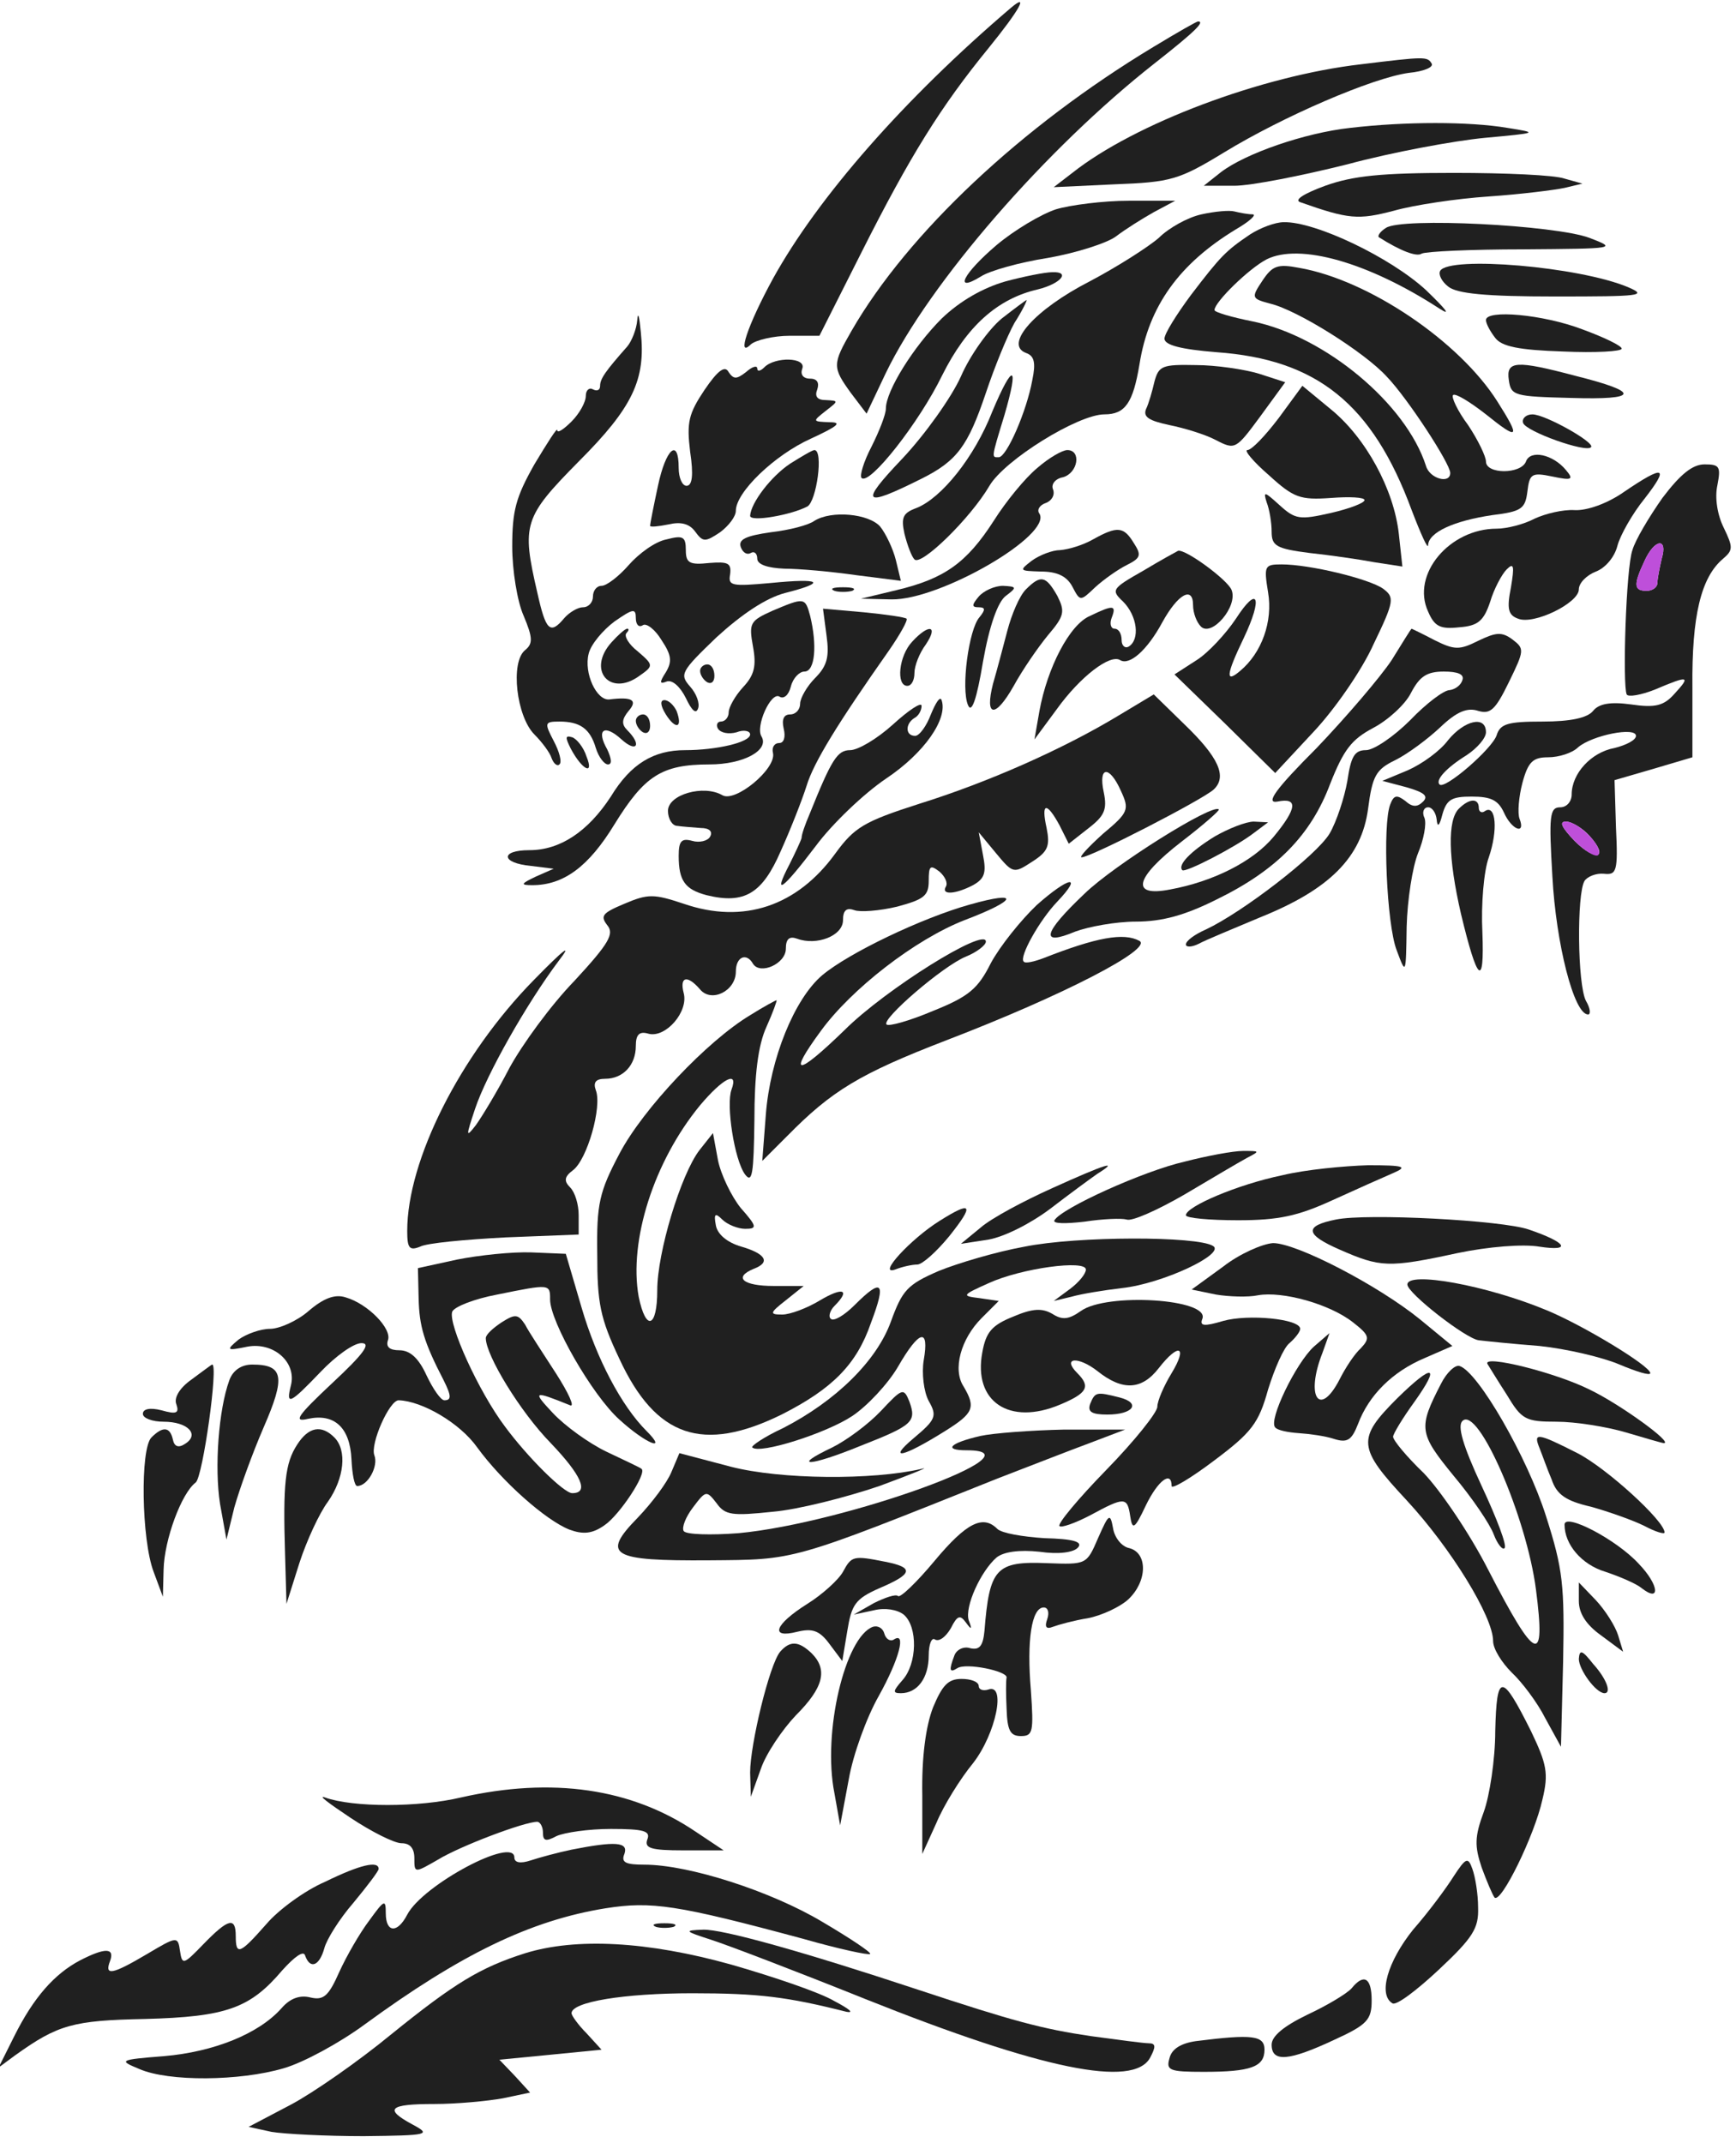 <?xml version="1.0" encoding="UTF-8"?>
<!--?xml version="1.0" standalone="no"?-->
<svg xmlns="http://www.w3.org/2000/svg" version="1.0" width="243pt" height="300pt" viewBox="0 0 243 300" preserveAspectRatio="xMidYMid meet">
  <g transform="translate(0,300) scale(0.1,-0.1)" fill="#202020" stroke="none">
    <path class="node" id="node1" d="M1415 2989 c-149 -127 -270 -265 -333 -379 -36 -66 -51 -112 -31 -92 7 6 32 12 54 12 l42 0 59 117 c68 135 111 204 178 286 43 53 57 78 31 56z"></path>
    <path class="node" id="node2" d="M1614 2934 c-184 -111 -343 -260 -422 -397 -27 -47 -27 -51 -1 -87 l22 -29 27 57 c61 126 224 314 377 434 56 44 70 58 60 58 -2 0 -30 -16 -63 -36z"></path>
    <path class="node" id="node3" d="M1905 2910 c-139 -16 -317 -83 -404 -152 l-26 -20 85 4 c79 3 90 6 154 45 82 50 207 104 258 111 21 2 35 8 32 13 -6 10 -9 10 -99 -1z"></path>
    <path class="node" id="node4" d="M1890 2821 c-64 -7 -147 -36 -181 -62 l-24 -19 43 0 c23 0 94 14 158 30 63 17 150 33 192 37 75 7 76 7 32 14 -53 9 -143 9 -220 0z"></path>
    <path class="node" id="node5" d="M1855 2740 c-30 -11 -44 -20 -35 -23 68 -24 81 -25 131 -12 28 8 88 17 133 20 44 3 92 9 106 12 l25 6 -25 7 c-14 5 -83 8 -155 8 -101 0 -141 -4 -180 -18z"></path>
    <path class="node" id="node6" d="M1478 2707 c-21 -7 -58 -29 -83 -50 -47 -40 -61 -68 -22 -44 12 8 55 20 94 26 40 7 83 21 95 30 13 10 37 25 53 34 l30 16 -65 0 c-36 0 -82 -6 -102 -12z"></path>
    <path class="node" id="node7" d="M1682 2700 c-19 -4 -46 -19 -60 -33 -15 -13 -59 -41 -97 -61 -76 -39 -120 -88 -89 -100 12 -4 14 -14 9 -38 -8 -44 -36 -108 -47 -108 -10 0 -11 -3 8 59 21 72 12 74 -17 5 -25 -64 -71 -121 -106 -135 -19 -7 -22 -13 -17 -36 4 -16 10 -32 14 -36 9 -10 78 57 105 103 21 36 124 100 161 100 29 0 40 16 49 70 13 82 56 141 135 189 19 11 30 21 23 21 -6 0 -17 2 -25 4 -7 2 -28 0 -46 -4z"></path>
    <path class="node" id="node8" d="M1750 2672 c-34 -23 -41 -30 -83 -85 -20 -27 -37 -54 -37 -61 0 -9 23 -15 73 -19 140 -10 218 -72 273 -221 13 -34 23 -56 23 -49 1 18 36 34 90 42 41 5 46 9 49 33 3 25 6 27 35 21 28 -6 30 -4 19 9 -18 22 -50 29 -56 12 -7 -18 -56 -18 -56 0 0 7 -11 30 -25 51 -15 20 -24 40 -21 42 3 3 23 -9 46 -27 46 -37 49 -34 16 18 -53 84 -180 170 -277 187 -31 6 -38 3 -52 -18 -16 -24 -15 -25 11 -32 38 -9 132 -68 163 -102 29 -30 89 -122 89 -135 0 -16 -29 -8 -34 10 -28 87 -141 181 -242 202 -30 6 -54 13 -54 16 0 11 48 58 73 71 46 23 142 -4 242 -69 17 -11 9 -1 -19 26 -50 46 -155 96 -199 95 -12 0 -33 -8 -47 -17z"></path>
    <path class="node" id="node9" d="M1940 2681 c-8 -5 -12 -11 -10 -13 30 -19 53 -28 60 -23 6 3 69 6 142 6 130 1 132 1 93 16 -48 18 -263 29 -285 14z"></path>
    <path class="node" id="node10" d="M2016 2621 c-3 -5 2 -15 11 -22 12 -10 52 -14 150 -14 119 0 130 1 102 13 -69 29 -250 44 -263 23z"></path>
    <path class="node" id="node11" d="M1407 2606 c-31 -9 -63 -27 -89 -52 -39 -39 -78 -101 -78 -126 0 -8 -9 -31 -20 -53 -11 -21 -17 -41 -14 -44 11 -11 81 78 113 144 34 68 77 107 134 120 32 8 46 25 20 24 -10 0 -40 -6 -66 -13z"></path>
    <path class="node" id="node12" d="M1402 2554 c-18 -15 -44 -51 -57 -81 -13 -29 -50 -81 -82 -115 -61 -64 -55 -69 27 -28 50 25 65 46 90 120 12 36 30 80 40 98 11 17 18 32 17 32 -1 0 -17 -12 -35 -26z"></path>
    <path class="node" id="node13" d="M892 2552 c-1 -13 -8 -30 -14 -37 -30 -34 -38 -45 -38 -55 0 -6 -4 -8 -10 -5 -5 3 -10 -1 -10 -9 0 -9 -9 -25 -20 -36 -11 -11 -20 -17 -20 -12 0 4 -14 -18 -32 -48 -26 -46 -31 -65 -31 -115 0 -33 7 -77 16 -97 13 -31 13 -39 2 -48 -21 -17 -12 -93 13 -118 11 -11 22 -26 24 -33 3 -8 8 -12 11 -9 4 3 0 18 -8 33 -13 25 -13 27 8 27 29 0 43 -10 51 -37 4 -13 12 -23 17 -23 6 0 5 8 -1 21 -16 28 -4 36 20 14 21 -19 29 -8 8 13 -8 8 -8 15 2 27 13 15 5 20 -27 16 -18 -2 -36 37 -29 64 3 13 20 33 36 45 26 18 30 19 30 5 0 -9 4 -14 10 -10 5 3 17 -6 26 -21 14 -21 15 -30 6 -45 -9 -14 -9 -17 1 -13 8 3 19 -7 27 -23 8 -17 14 -23 17 -15 3 7 -2 21 -11 31 -15 17 -13 21 37 69 35 32 69 55 96 62 59 15 51 21 -20 14 -55 -5 -60 -4 -57 12 2 16 -3 18 -29 16 -28 -3 -33 0 -33 18 0 19 -4 21 -27 15 -16 -3 -39 -20 -53 -36 -14 -16 -31 -29 -38 -29 -7 0 -12 -7 -12 -15 0 -8 -6 -15 -14 -15 -7 0 -19 -7 -26 -15 -20 -24 -26 -18 -38 36 -22 95 -19 105 58 183 76 76 94 115 87 181 -2 22 -4 30 -5 17z"></path>
    <path class="node" id="node14" d="M2080 2552 c0 -5 6 -16 13 -25 9 -12 33 -17 95 -19 45 -2 82 0 82 4 0 4 -25 16 -55 27 -55 21 -135 28 -135 13z"></path>
    <path class="node" id="node15" d="M1070 2486 c-6 -6 -10 -6 -10 -2 0 5 -7 3 -16 -5 -13 -10 -17 -10 -24 0 -5 10 -15 3 -34 -25 -22 -33 -25 -45 -20 -86 5 -33 3 -48 -5 -48 -6 0 -11 11 -11 25 0 43 -18 27 -29 -25 -6 -28 -11 -53 -11 -56 0 -2 11 -1 26 2 17 4 29 1 37 -10 11 -15 14 -15 35 -1 12 9 22 22 22 30 0 26 54 78 105 101 39 18 44 23 26 23 -24 1 -24 1 -5 16 18 14 18 14 0 15 -12 0 -16 5 -12 15 3 9 0 15 -10 15 -10 0 -14 6 -11 14 6 16 -38 17 -53 2z"></path>
    <path class="node" id="node16" d="M1616 2466 c-3 -13 -8 -31 -12 -39 -4 -11 5 -16 33 -22 20 -4 50 -13 65 -21 27 -14 28 -13 62 33 l35 48 -37 12 c-20 6 -60 12 -88 12 -47 1 -52 -1 -58 -23z"></path>
    <path class="node" id="node17" d="M2112 2468 c3 -22 8 -23 87 -25 96 -3 98 8 6 31 -83 22 -97 21 -93 -6z"></path>
    <path class="node" id="node18" d="M1790 2415 c-19 -25 -38 -45 -44 -45 -5 0 8 -16 30 -35 35 -32 44 -35 87 -32 26 2 47 1 47 -3 0 -4 -21 -12 -47 -18 -44 -10 -50 -9 -72 11 -21 19 -23 20 -18 4 4 -10 7 -29 7 -41 0 -20 6 -24 53 -30 28 -3 70 -9 91 -13 l39 -6 -5 46 c-7 62 -46 134 -95 174 l-40 33 -33 -45z"></path>
    <path class="node" id="node19" d="M2132 2408 c4 -12 88 -42 95 -34 7 6 -64 46 -82 46 -9 0 -15 -6 -13 -12z"></path>
    <path class="node" id="node20" d="M1106 2351 c-27 -18 -55 -55 -56 -73 0 -9 57 1 80 13 13 7 23 79 10 79 -3 0 -18 -9 -34 -19z"></path>
    <path class="node" id="node21" d="M1452 2345 c-17 -14 -44 -47 -61 -74 -38 -59 -69 -81 -136 -97 l-50 -12 43 -1 c68 -1 225 90 207 120 -4 5 0 12 9 15 8 3 13 11 10 19 -3 7 3 15 14 17 21 6 26 38 6 38 -7 0 -26 -11 -42 -25z"></path>
    <path class="node" id="node22" d="M2327 2303 c-19 -27 -38 -59 -42 -73 -9 -25 -14 -189 -8 -202 2 -4 20 -1 40 7 47 20 50 19 27 -6 -15 -17 -27 -20 -61 -15 -29 4 -45 1 -53 -9 -8 -10 -32 -15 -71 -15 -48 0 -59 -3 -64 -19 -6 -19 -73 -77 -80 -69 -6 6 9 23 38 41 15 10 27 24 27 32 0 24 -30 17 -53 -11 -11 -15 -36 -33 -56 -42 l-36 -15 34 -9 c24 -7 31 -12 23 -20 -8 -8 -15 -8 -25 1 -12 9 -16 8 -21 -5 -11 -28 -5 -168 9 -204 13 -35 13 -35 14 33 1 37 8 83 16 103 8 19 12 41 9 49 -4 8 -1 15 5 15 6 0 11 -8 12 -17 1 -12 4 -9 8 7 6 21 13 25 41 25 27 0 37 -5 45 -22 11 -25 31 -32 22 -9 -3 8 -1 31 4 50 8 30 15 36 36 36 15 0 34 6 42 14 20 17 81 29 81 16 0 -6 -14 -13 -30 -17 -33 -6 -60 -36 -60 -65 0 -10 -7 -18 -16 -18 -15 0 -16 -12 -11 -97 5 -93 30 -193 50 -193 4 0 3 9 -3 19 -12 23 -13 150 -2 168 4 6 16 11 27 10 18 -2 20 3 17 65 l-2 66 55 16 54 16 0 98 c-1 100 12 154 43 180 14 12 14 16 1 43 -9 18 -13 42 -9 60 5 26 3 29 -18 29 -17 0 -34 -14 -59 -47z m-1 -85 c-3 -13 -6 -28 -6 -34 0 -6 -7 -11 -15 -11 -18 0 -19 8 -3 42 14 31 33 33 24 3z m-101 -388 c28 -31 9 -37 -21 -7 -18 19 -22 27 -12 27 8 0 23 -9 33 -20z"></path>
    <path class="node" id="node23" d="M2274 2312 c-24 -17 -53 -27 -70 -26 -16 1 -41 -5 -56 -12 -15 -8 -39 -14 -53 -14 -66 0 -120 -64 -96 -116 9 -21 17 -25 44 -22 26 2 34 9 43 36 5 17 16 38 23 45 10 10 11 5 6 -25 -6 -30 -4 -39 10 -44 22 -9 85 22 85 41 0 9 11 20 24 25 13 5 26 20 30 36 4 15 21 45 38 66 35 45 28 48 -28 10z"></path>
    <path class="node" id="node24" d="M1140 2271 c-8 -6 -35 -13 -61 -16 -35 -5 -46 -10 -42 -21 3 -8 9 -11 14 -8 5 3 9 -1 9 -8 0 -8 14 -13 38 -14 20 0 65 -4 100 -9 l63 -8 -7 29 c-4 16 -14 37 -22 47 -16 18 -68 23 -92 8z"></path>
    <path class="node" id="node25" d="M1530 2245 c-14 -8 -34 -14 -46 -15 -11 0 -29 -7 -40 -15 -18 -14 -17 -14 13 -15 22 0 36 -6 44 -21 11 -21 11 -21 32 -1 12 11 32 25 44 31 20 10 21 14 10 31 -14 23 -23 24 -57 5z"></path>
    <path class="node" id="node26" d="M1600 2201 c-44 -25 -45 -27 -28 -43 20 -20 24 -53 8 -63 -5 -3 -10 1 -10 9 0 9 -4 16 -10 16 -5 0 -7 7 -4 15 7 18 3 19 -30 3 -29 -12 -60 -73 -71 -133 l-7 -40 31 42 c33 46 75 78 89 69 13 -8 38 14 59 53 22 40 43 51 43 24 0 -11 5 -24 11 -30 15 -15 52 28 43 51 -5 14 -65 58 -75 55 -2 -1 -24 -13 -49 -28z"></path>
    <path class="node" id="node27" d="M1775 2171 c7 -41 -9 -85 -39 -110 -21 -18 -20 -6 5 46 27 57 20 75 -11 27 -14 -21 -39 -48 -55 -58 l-31 -20 71 -69 70 -69 54 58 c30 32 68 87 84 123 29 60 29 65 13 77 -20 14 -103 34 -142 34 -24 0 -25 -2 -19 -39z"></path>
    <path class="node" id="node28" d="M1436 2175 c-9 -9 -20 -35 -26 -58 -6 -23 -15 -57 -20 -74 -12 -47 3 -49 29 -3 12 22 34 54 48 71 23 27 24 33 13 55 -16 28 -23 30 -44 9z"></path>
    <path class="node" id="node29" d="M1168 2173 c6 -2 18 -2 25 0 6 3 1 5 -13 5 -14 0 -19 -2 -12 -5z"></path>
    <path class="node" id="node30" d="M1370 2165 c-10 -12 -10 -15 0 -15 9 0 10 -3 1 -14 -15 -17 -26 -100 -16 -123 5 -12 12 7 21 61 9 51 21 84 32 92 16 12 15 13 -4 14 -12 0 -27 -7 -34 -15z"></path>
    <path class="node" id="node31" d="M1081 2145 c-31 -14 -33 -17 -27 -50 5 -27 2 -40 -14 -57 -11 -12 -20 -28 -20 -35 0 -7 -5 -13 -11 -13 -5 0 -7 -5 -4 -10 4 -6 15 -8 26 -5 10 4 19 2 19 -3 0 -11 -47 -22 -91 -22 -44 0 -76 -19 -104 -65 -32 -49 -71 -75 -114 -75 -41 0 -40 -18 2 -22 l32 -4 -25 -11 c-21 -10 -22 -12 -5 -12 44 0 79 26 115 85 42 68 66 84 133 84 48 0 84 20 73 39 -9 14 13 63 25 56 6 -4 13 2 16 14 3 12 12 21 19 21 15 0 18 37 8 78 -7 26 -8 26 -53 7z"></path>
    <path class="node" id="node32" d="M1157 2110 c4 -29 1 -42 -16 -59 -11 -11 -21 -28 -21 -36 0 -8 -6 -15 -14 -15 -9 0 -12 -7 -9 -20 3 -12 0 -20 -6 -20 -7 0 -11 -6 -9 -14 5 -22 -53 -70 -71 -59 -26 15 -76 1 -76 -22 0 -11 6 -21 13 -21 6 -1 21 -2 33 -3 12 0 17 -5 13 -12 -3 -6 -15 -9 -25 -6 -15 4 -19 0 -19 -21 0 -35 9 -47 39 -55 53 -13 78 2 104 62 14 31 30 72 36 91 10 33 44 88 115 189 16 23 27 43 25 45 -2 2 -29 6 -60 9 l-57 5 5 -38z"></path>
    <path class="node" id="node33" d="M856 2101 c-35 -39 -2 -77 39 -47 20 14 20 15 -2 34 -13 10 -20 22 -16 26 3 3 4 6 1 6 -3 0 -13 -9 -22 -19z"></path>
    <path class="node" id="node34" d="M1277 2102 c-19 -20 -23 -62 -7 -62 6 0 10 8 10 18 0 10 7 28 16 40 18 27 4 29 -19 4z"></path>
    <path class="node" id="node35" d="M1948 2076 c-16 -24 -63 -79 -105 -123 -58 -58 -72 -78 -55 -75 29 6 28 -9 -5 -49 -29 -35 -85 -63 -145 -74 -56 -11 -50 16 16 67 30 23 54 44 52 45 -8 9 -147 -78 -188 -118 -58 -55 -63 -74 -13 -53 19 7 57 14 85 14 37 0 69 9 113 31 84 41 132 90 159 162 19 48 30 62 60 78 21 11 45 33 53 49 12 23 22 30 46 30 20 0 29 -4 26 -12 -2 -7 -10 -13 -18 -14 -8 0 -33 -19 -55 -42 -23 -23 -51 -42 -62 -42 -16 0 -21 -9 -26 -43 -4 -23 -15 -57 -25 -74 -19 -31 -122 -110 -173 -134 -16 -7 -28 -16 -28 -21 0 -4 8 -4 18 1 9 5 48 21 86 37 97 39 142 84 151 152 6 46 11 55 38 68 18 9 46 30 63 46 23 22 38 28 53 23 17 -5 24 1 43 40 22 45 22 47 5 60 -15 11 -23 10 -48 -2 -26 -13 -33 -13 -61 1 -17 9 -32 16 -32 16 -1 0 -13 -20 -28 -44z"></path>
    <path class="node" id="node36" d="M980 2061 c0 -6 5 -13 10 -16 6 -3 10 1 10 9 0 9 -4 16 -10 16 -5 0 -10 -4 -10 -9z"></path>
    <path class="node" id="node37" d="M1303 2000 c-6 -16 -16 -30 -22 -30 -14 0 -14 17 -1 25 6 3 10 11 10 17 0 6 -18 -6 -40 -26 -22 -20 -49 -36 -60 -36 -18 0 -26 -13 -57 -90 -6 -14 -11 -28 -11 -33 -1 -4 -9 -21 -17 -37 -24 -46 -10 -36 37 26 23 31 67 73 98 94 54 36 87 84 78 110 -2 6 -8 -3 -15 -20z"></path>
    <path class="node" id="node38" d="M1565 1998 c-78 -47 -182 -93 -278 -123 -78 -25 -91 -33 -118 -70 -53 -73 -128 -99 -212 -70 -42 14 -50 14 -83 0 -31 -13 -34 -17 -24 -30 10 -12 3 -25 -46 -78 -33 -34 -73 -89 -91 -122 -17 -33 -39 -69 -47 -80 -14 -18 -14 -16 -1 23 16 48 72 147 117 207 20 26 8 17 -35 -27 -103 -105 -177 -252 -177 -351 0 -24 3 -28 18 -22 9 5 63 10 120 13 l102 4 0 27 c0 15 -5 32 -12 39 -9 9 -8 15 4 24 20 15 41 89 32 112 -4 11 0 16 13 16 25 0 43 19 43 46 0 16 5 21 18 17 24 -6 56 31 49 57 -6 23 5 26 23 5 16 -19 50 -2 50 25 0 21 15 27 24 11 10 -16 46 0 46 21 0 14 5 18 16 14 27 -10 64 4 64 26 0 14 5 18 16 14 8 -3 35 -1 60 5 37 10 44 15 44 36 0 21 2 23 15 13 8 -7 12 -16 9 -21 -7 -12 13 -11 38 2 16 9 19 17 14 42 l-6 32 24 -29 c24 -29 25 -29 51 -12 22 14 25 22 20 47 -8 36 0 37 18 4 l13 -26 28 22 c22 17 26 26 21 50 -8 37 8 38 24 2 12 -26 11 -30 -25 -60 -20 -18 -34 -33 -30 -33 13 0 170 81 185 95 19 18 7 45 -42 92 l-42 41 -50 -30z"></path>
    <path class="node" id="node39" d="M932 2000 c14 -22 24 -19 15 5 -4 8 -11 15 -17 15 -6 0 -6 -7 2 -20z"></path>
    <path class="node" id="node40" d="M890 1991 c0 -6 5 -13 10 -16 6 -3 10 1 10 9 0 9 -4 16 -10 16 -5 0 -10 -4 -10 -9z"></path>
    <path class="node" id="node41" d="M799 1952 c16 -30 33 -38 22 -11 -4 13 -14 25 -20 27 -10 3 -10 0 -2 -16z"></path>
    <path class="node" id="node42" d="M2042 1868 c-16 -16 -15 -69 3 -147 23 -96 33 -105 30 -26 -2 39 2 86 9 105 13 38 10 74 -5 65 -5 -4 -9 -1 -9 4 0 14 -13 14 -28 -1z"></path>
    <path class="node" id="node43" d="M1700 1829 c-34 -21 -52 -40 -45 -47 4 -4 74 32 100 52 l20 15 -20 1 c-11 0 -36 -10 -55 -21z"></path>
    <path class="node" id="node44" d="M1451 1733 c-22 -21 -51 -57 -64 -81 -18 -36 -31 -47 -81 -67 -33 -14 -62 -22 -65 -19 -8 7 79 82 111 95 15 6 28 16 28 21 0 21 -141 -67 -198 -124 -67 -65 -80 -65 -33 -1 43 59 132 128 201 155 74 28 79 42 8 22 -68 -19 -170 -68 -207 -99 -39 -33 -73 -117 -79 -195 l-5 -65 35 35 c62 63 101 87 223 134 164 63 289 128 270 139 -22 12 -60 5 -134 -24 -13 -5 -26 -8 -28 -5 -7 6 22 58 47 84 37 39 16 35 -29 -5z"></path>
    <path class="node" id="node45" d="M1050 1579 c-60 -36 -150 -131 -183 -194 -28 -53 -32 -70 -31 -140 0 -69 4 -90 31 -147 51 -110 117 -132 227 -78 71 36 105 70 125 128 22 58 16 64 -23 25 -14 -14 -29 -23 -33 -19 -4 3 -1 12 5 18 23 23 12 27 -20 8 -18 -11 -42 -20 -53 -20 -18 0 -18 2 5 20 l25 20 -42 0 c-43 0 -57 12 -28 24 24 9 17 21 -17 31 -21 6 -34 18 -36 30 -3 16 -1 18 9 8 7 -7 22 -13 32 -13 17 0 17 3 -6 29 -13 16 -28 47 -32 67 l-7 38 -19 -24 c-26 -34 -59 -143 -59 -196 0 -53 -16 -58 -26 -9 -14 78 21 189 86 268 32 38 54 49 44 22 -8 -21 4 -99 19 -119 10 -13 12 1 13 76 0 63 5 105 17 131 9 20 15 37 14 37 -1 0 -18 -9 -37 -21z"></path>
    <path class="node" id="node46" d="M1658 1374 c-57 -13 -172 -65 -182 -82 -3 -5 16 -5 42 -2 26 4 52 5 59 3 7 -3 43 13 81 35 37 22 76 45 87 51 19 10 19 10 -5 10 -14 0 -51 -7 -82 -15z"></path>
    <path class="node" id="node47" d="M1473 1337 c-40 -18 -85 -42 -100 -55 l-28 -23 39 6 c22 4 58 22 86 43 26 20 56 42 66 49 32 20 12 14 -63 -20z"></path>
    <path class="node" id="node48" d="M1795 1355 c-63 -13 -135 -44 -135 -56 0 -4 33 -7 73 -7 57 0 84 6 132 28 33 15 71 32 85 38 21 9 16 11 -35 11 -33 -1 -87 -6 -120 -14z"></path>
    <path class="node" id="node49" d="M1315 1291 c-40 -25 -88 -77 -62 -68 10 4 24 7 31 7 7 0 27 18 45 40 35 44 32 50 -14 21z"></path>
    <path class="node" id="node50" d="M1870 1293 c-45 -9 -43 -21 5 -42 57 -25 68 -26 165 -5 43 9 92 13 115 9 46 -7 38 6 -15 24 -37 13 -227 23 -270 14z"></path>
    <path class="node" id="node51" d="M1434 1255 c-39 -7 -93 -23 -120 -34 -44 -19 -51 -27 -67 -71 -20 -55 -77 -111 -151 -149 -26 -12 -45 -25 -43 -27 10 -10 104 20 140 44 21 14 50 45 64 69 30 52 44 55 36 9 -3 -18 0 -44 7 -57 12 -21 10 -26 -21 -52 -38 -32 -15 -27 44 10 40 25 43 33 26 62 -16 24 -4 67 25 96 l24 24 -27 4 c-25 3 -25 4 13 21 46 21 136 33 136 19 0 -6 -10 -18 -22 -27 l-23 -17 25 6 c14 4 45 9 70 12 57 6 146 48 128 59 -22 14 -190 14 -264 -1z"></path>
    <path class="node" id="node52" d="M1712 1227 l-44 -32 34 -7 c18 -3 45 -4 59 -1 34 6 100 -12 133 -38 23 -18 24 -22 11 -36 -9 -8 -22 -28 -30 -44 -28 -54 -48 -24 -24 37 l10 28 -22 -19 c-25 -23 -64 -103 -54 -113 3 -4 18 -7 33 -8 15 -1 37 -4 49 -8 19 -6 25 -2 34 21 15 40 48 73 93 92 l39 17 -45 37 c-59 48 -173 107 -206 107 -15 -1 -47 -15 -70 -33z"></path>
    <path class="node" id="node53" d="M640 1237 l-55 -12 1 -43 c1 -38 7 -60 35 -114 11 -22 11 -28 1 -28 -5 0 -16 16 -25 35 -11 24 -23 35 -38 35 -14 0 -19 5 -16 14 6 16 -28 51 -59 60 -15 5 -31 -1 -52 -19 -16 -14 -41 -25 -54 -25 -13 0 -33 -7 -44 -15 -18 -15 -17 -16 12 -10 37 7 70 -22 61 -55 -7 -28 -1 -25 42 20 21 22 46 40 57 40 14 0 3 -15 -41 -56 -49 -46 -55 -55 -34 -50 37 8 59 -12 61 -57 1 -20 4 -37 8 -37 15 0 30 28 24 43 -6 16 21 77 34 77 33 -1 86 -32 110 -66 35 -48 96 -102 129 -115 19 -7 32 -6 49 6 21 14 60 73 52 79 -2 2 -24 12 -49 24 -25 12 -58 36 -75 54 -29 31 -28 32 24 11 7 -3 -2 17 -20 45 -18 28 -38 58 -43 68 -10 15 -14 15 -33 3 -12 -8 -22 -17 -22 -22 0 -24 48 -103 91 -147 43 -45 54 -70 30 -70 -12 0 -63 51 -94 93 -37 49 -80 144 -74 161 3 7 31 18 63 24 74 15 74 15 74 -7 0 -31 59 -134 97 -168 36 -33 69 -47 38 -16 -35 35 -70 101 -91 173 l-22 75 -48 2 c-27 1 -74 -4 -104 -10z"></path>
    <path class="node" id="node54" d="M1970 1202 c0 -12 82 -76 100 -78 8 -1 46 -5 85 -8 38 -4 89 -16 112 -26 24 -10 43 -16 43 -12 0 10 -94 67 -145 88 -84 35 -195 55 -195 36z"></path>
    <path class="node" id="node55" d="M1513 1165 c-17 -12 -26 -13 -40 -4 -14 8 -27 8 -55 -4 -30 -12 -38 -22 -43 -50 -13 -69 38 -103 109 -73 38 16 43 25 24 44 -22 22 1 24 28 3 35 -28 62 -27 86 4 28 36 41 31 18 -7 -11 -18 -20 -39 -20 -47 0 -8 -32 -48 -71 -88 -40 -41 -69 -76 -66 -79 2 -3 22 4 43 15 48 26 52 26 56 -1 3 -20 6 -19 22 15 17 35 36 49 36 27 0 -5 27 11 60 36 52 39 62 52 75 99 9 29 22 59 30 65 8 7 15 16 15 20 0 14 -73 21 -108 11 -27 -8 -33 -7 -29 3 11 28 -134 37 -170 11z"></path>
    <path class="node" id="node56" d="M2082 1091 c2 -3 14 -23 27 -43 21 -35 26 -38 70 -38 26 0 70 -7 97 -15 27 -8 51 -15 53 -15 14 0 -62 55 -104 75 -48 24 -149 49 -143 36z"></path>
    <path class="node" id="node57" d="M268 1069 c-17 -12 -25 -26 -21 -35 4 -12 0 -14 -21 -8 -16 4 -26 2 -26 -5 0 -6 13 -11 29 -11 34 0 51 -18 30 -31 -9 -6 -15 -4 -17 6 -4 18 -14 19 -30 3 -16 -16 -14 -143 3 -188 l13 -35 1 38 c1 42 25 107 45 122 10 8 32 166 23 165 -1 0 -14 -10 -29 -21z"></path>
    <path class="node" id="node58" d="M321 1068 c-15 -41 -21 -122 -13 -173 l9 -50 11 45 c7 25 25 75 41 112 31 71 28 88 -16 88 -15 0 -27 -8 -32 -22z"></path>
    <path class="node" id="node59" d="M2017 1063 c-32 -62 -31 -69 18 -129 26 -31 51 -68 56 -82 5 -13 12 -22 15 -19 4 3 -11 42 -32 87 -27 58 -34 84 -27 91 22 22 90 -135 103 -236 14 -108 0 -102 -67 28 -26 51 -67 111 -90 135 -24 23 -43 46 -43 51 0 4 14 27 30 49 37 52 26 54 -24 5 -57 -57 -56 -69 13 -143 62 -67 121 -163 121 -197 0 -11 12 -30 26 -44 14 -13 36 -42 47 -64 l22 -40 3 119 c2 107 0 129 -24 204 -26 82 -95 202 -121 210 -6 2 -18 -9 -26 -25z"></path>
    <path class="node" id="node60" d="M1233 1025 c-18 -19 -48 -41 -68 -51 -59 -28 -32 -27 39 2 74 29 79 34 69 62 -8 20 -10 19 -40 -13z"></path>
    <path class="node" id="node61" d="M1526 1035 c-4 -11 2 -15 24 -15 36 0 48 16 17 24 -32 8 -34 8 -41 -9z"></path>
    <path class="node" id="node62" d="M416 978 c-17 -26 -20 -55 -17 -153 l2 -70 18 57 c10 31 28 70 40 86 23 33 27 72 9 90 -18 18 -36 15 -52 -10z"></path>
    <path class="node" id="node63" d="M1372 990 c-43 -10 -52 -20 -19 -20 111 0 -170 -102 -319 -116 -39 -3 -74 -2 -77 3 -3 5 3 20 13 33 18 24 19 24 33 6 12 -17 22 -18 79 -12 35 3 102 20 149 36 46 17 73 28 59 24 -69 -16 -197 -15 -267 3 l-72 19 -11 -26 c-6 -15 -27 -43 -47 -64 -52 -53 -38 -61 100 -60 121 1 112 -2 402 114 44 17 103 40 130 50 l50 19 -85 0 c-47 -1 -100 -5 -118 -9z"></path>
    <path class="node" id="node64" d="M2155 973 c4 -10 11 -30 17 -44 7 -21 20 -30 55 -38 25 -7 59 -19 75 -27 15 -8 28 -12 28 -9 0 16 -81 90 -122 111 -57 29 -62 29 -53 7z"></path>
    <path class="node" id="node65" d="M1537 847 c-16 -37 -16 -37 -71 -35 -72 3 -81 -7 -88 -95 -2 -21 -7 -27 -20 -24 -9 3 -19 -2 -22 -10 -8 -21 -7 -25 4 -18 12 8 70 -4 69 -13 -1 -4 -1 -24 0 -44 1 -30 5 -38 20 -38 17 0 18 6 14 64 -6 70 1 116 18 116 6 0 8 -7 5 -16 -4 -11 -2 -15 8 -11 8 3 30 9 49 12 20 4 45 16 56 26 27 25 28 65 2 72 -11 2 -21 15 -23 28 -4 22 -6 20 -21 -14z"></path>
    <path class="node" id="node66" d="M1308 815 c-25 -30 -48 -52 -51 -49 -3 3 -18 -2 -34 -10 l-28 -16 28 6 c16 4 33 1 42 -6 20 -17 19 -69 -2 -92 -13 -15 -14 -18 -2 -18 23 0 39 21 39 53 0 15 4 26 9 22 6 -3 15 4 22 16 9 18 13 19 21 8 8 -11 9 -10 4 3 -6 19 17 69 39 88 10 8 32 11 60 8 27 -4 48 -1 54 6 7 8 -7 12 -47 13 -31 2 -60 7 -66 13 -20 20 -43 9 -88 -45z"></path>
    <path class="node" id="node67" d="M2190 866 c0 -28 24 -56 57 -66 21 -7 44 -17 51 -23 27 -21 24 5 -4 34 -31 34 -104 72 -104 55z"></path>
    <path class="node" id="node68" d="M1180 800 c-6 -11 -29 -32 -50 -45 -46 -29 -53 -49 -14 -39 21 5 31 2 45 -17 l18 -24 7 42 c6 37 11 45 45 60 47 20 49 29 8 37 -45 9 -47 8 -59 -14z"></path>
    <path class="node" id="node69" d="M2210 759 c0 -17 10 -33 31 -48 l31 -23 -7 23 c-4 13 -18 35 -31 49 l-24 25 0 -26z"></path>
    <path class="node" id="node70" d="M1222 723 c-39 -14 -71 -148 -54 -233 l8 -45 12 64 c6 35 25 87 42 117 29 52 39 91 21 79 -5 -3 -11 1 -13 8 -2 8 -9 12 -16 10z"></path>
    <path class="node" id="node71" d="M1092 688 c-15 -18 -42 -130 -42 -169 l1 -34 14 39 c7 21 30 55 49 75 39 39 45 64 22 87 -18 17 -30 18 -44 2z"></path>
    <path class="node" id="node72" d="M2210 678 c0 -15 24 -48 36 -48 10 0 3 20 -16 41 -15 19 -19 21 -20 7z"></path>
    <path class="node" id="node73" d="M1306 610 c-10 -26 -16 -69 -15 -123 l0 -82 20 44 c10 24 33 61 51 83 32 41 47 113 21 103 -7 -2 -13 0 -13 5 0 6 -11 10 -24 10 -19 0 -27 -9 -40 -40z"></path>
    <path class="node" id="node74" d="M2093 577 c0 -40 -8 -91 -16 -113 -13 -35 -13 -48 -3 -78 7 -19 15 -38 18 -42 9 -9 56 87 67 137 9 37 6 50 -16 96 -41 82 -48 82 -50 0z"></path>
    <path class="node" id="node75" d="M645 484 c-59 -14 -151 -14 -190 0 -11 4 5 -8 35 -28 30 -20 62 -36 72 -36 12 0 18 -7 18 -21 0 -21 0 -21 33 -2 31 19 121 53 139 53 4 0 8 -7 8 -15 0 -12 4 -13 19 -5 11 5 45 10 76 10 47 0 56 -3 51 -15 -4 -12 5 -15 51 -15 l56 0 -39 26 c-90 61 -201 77 -329 48z"></path>
    <path class="node" id="node76" d="M800 411 c-19 -4 -45 -11 -57 -15 -15 -5 -23 -3 -23 4 0 30 -128 -38 -150 -80 -14 -27 -30 -25 -30 2 0 20 -2 19 -23 -10 -13 -17 -32 -50 -42 -72 -15 -34 -22 -40 -40 -36 -15 4 -29 -1 -41 -15 -32 -36 -95 -61 -164 -67 -64 -5 -64 -6 -35 -18 41 -18 141 -17 202 1 28 8 79 36 113 61 134 98 232 146 338 163 64 10 99 5 277 -43 49 -14 91 -23 93 -21 2 2 -28 22 -67 45 -72 43 -187 80 -249 80 -26 0 -33 3 -28 15 6 17 -13 18 -74 6z"></path>
    <path class="node" id="node77" d="M2035 374 c-10 -16 -35 -50 -57 -75 -36 -45 -49 -91 -29 -103 5 -4 34 18 65 47 48 45 56 58 55 87 0 19 -4 43 -8 54 -6 17 -9 16 -26 -10z"></path>
    <path class="node" id="node78" d="M455 366 c-28 -12 -65 -39 -82 -59 -37 -42 -43 -45 -43 -17 0 27 -10 25 -45 -11 -28 -29 -30 -30 -33 -10 -3 21 -4 21 -46 -4 -49 -29 -60 -31 -52 -10 7 19 -7 19 -42 1 -36 -19 -65 -52 -92 -106 l-22 -44 23 17 c60 43 81 49 182 51 114 3 147 15 192 68 18 20 30 28 32 21 7 -20 20 -15 27 10 3 12 21 41 41 64 19 23 35 44 35 47 0 12 -26 6 -75 -18z"></path>
    <path class="node" id="node79" d="M918 303 c6 -2 18 -2 25 0 6 3 1 5 -13 5 -14 0 -19 -2 -12 -5z"></path>
    <path class="node" id="node80" d="M995 285 c22 -7 119 -44 216 -83 248 -99 376 -125 399 -82 8 15 8 20 -2 20 -7 0 -44 5 -81 10 -68 10 -109 21 -242 65 -160 53 -274 85 -301 84 -27 -1 -26 -2 11 -14z"></path>
    <path class="node" id="node81" d="M735 266 c-63 -20 -99 -42 -188 -114 -45 -37 -108 -81 -140 -98 l-59 -31 32 -7 c18 -3 76 -6 129 -6 91 1 95 2 69 16 -41 22 -34 29 30 29 31 0 74 4 96 8 l38 8 -21 23 -22 23 72 7 71 7 -21 23 c-12 12 -21 25 -21 28 0 16 74 28 169 28 93 0 133 -5 216 -26 11 -2 4 4 -17 15 -20 12 -85 34 -144 51 -118 33 -218 38 -289 16z"></path>
    <path class="node" id="node82" d="M1892 217 c-6 -7 -34 -24 -62 -37 -33 -16 -50 -30 -50 -42 0 -25 24 -23 88 7 46 21 52 28 52 55 0 32 -11 38 -28 17z"></path>
    <path class="node" id="node83" d="M1674 143 c-21 -3 -34 -11 -37 -24 -5 -17 0 -19 48 -19 66 0 85 7 85 31 0 20 -17 22 -96 12z"></path>
  </g>
  <g transform="translate(0,300) scale(0.1,-0.1)" fill="#BE4FDA" stroke="none">
    <path class="node" id="node85" d="M2302 2215 c-16 -34 -15 -42 3 -42 8 0 15 5 15 11 0 6 3 21 6 34 9 30 -10 28 -24 -3z"></path>
    <path class="node" id="node86" d="M2204 1823 c14 -14 29 -23 33 -20 9 10 -27 47 -45 47 -10 0 -6 -8 12 -27z"></path>
  </g>
</svg>
